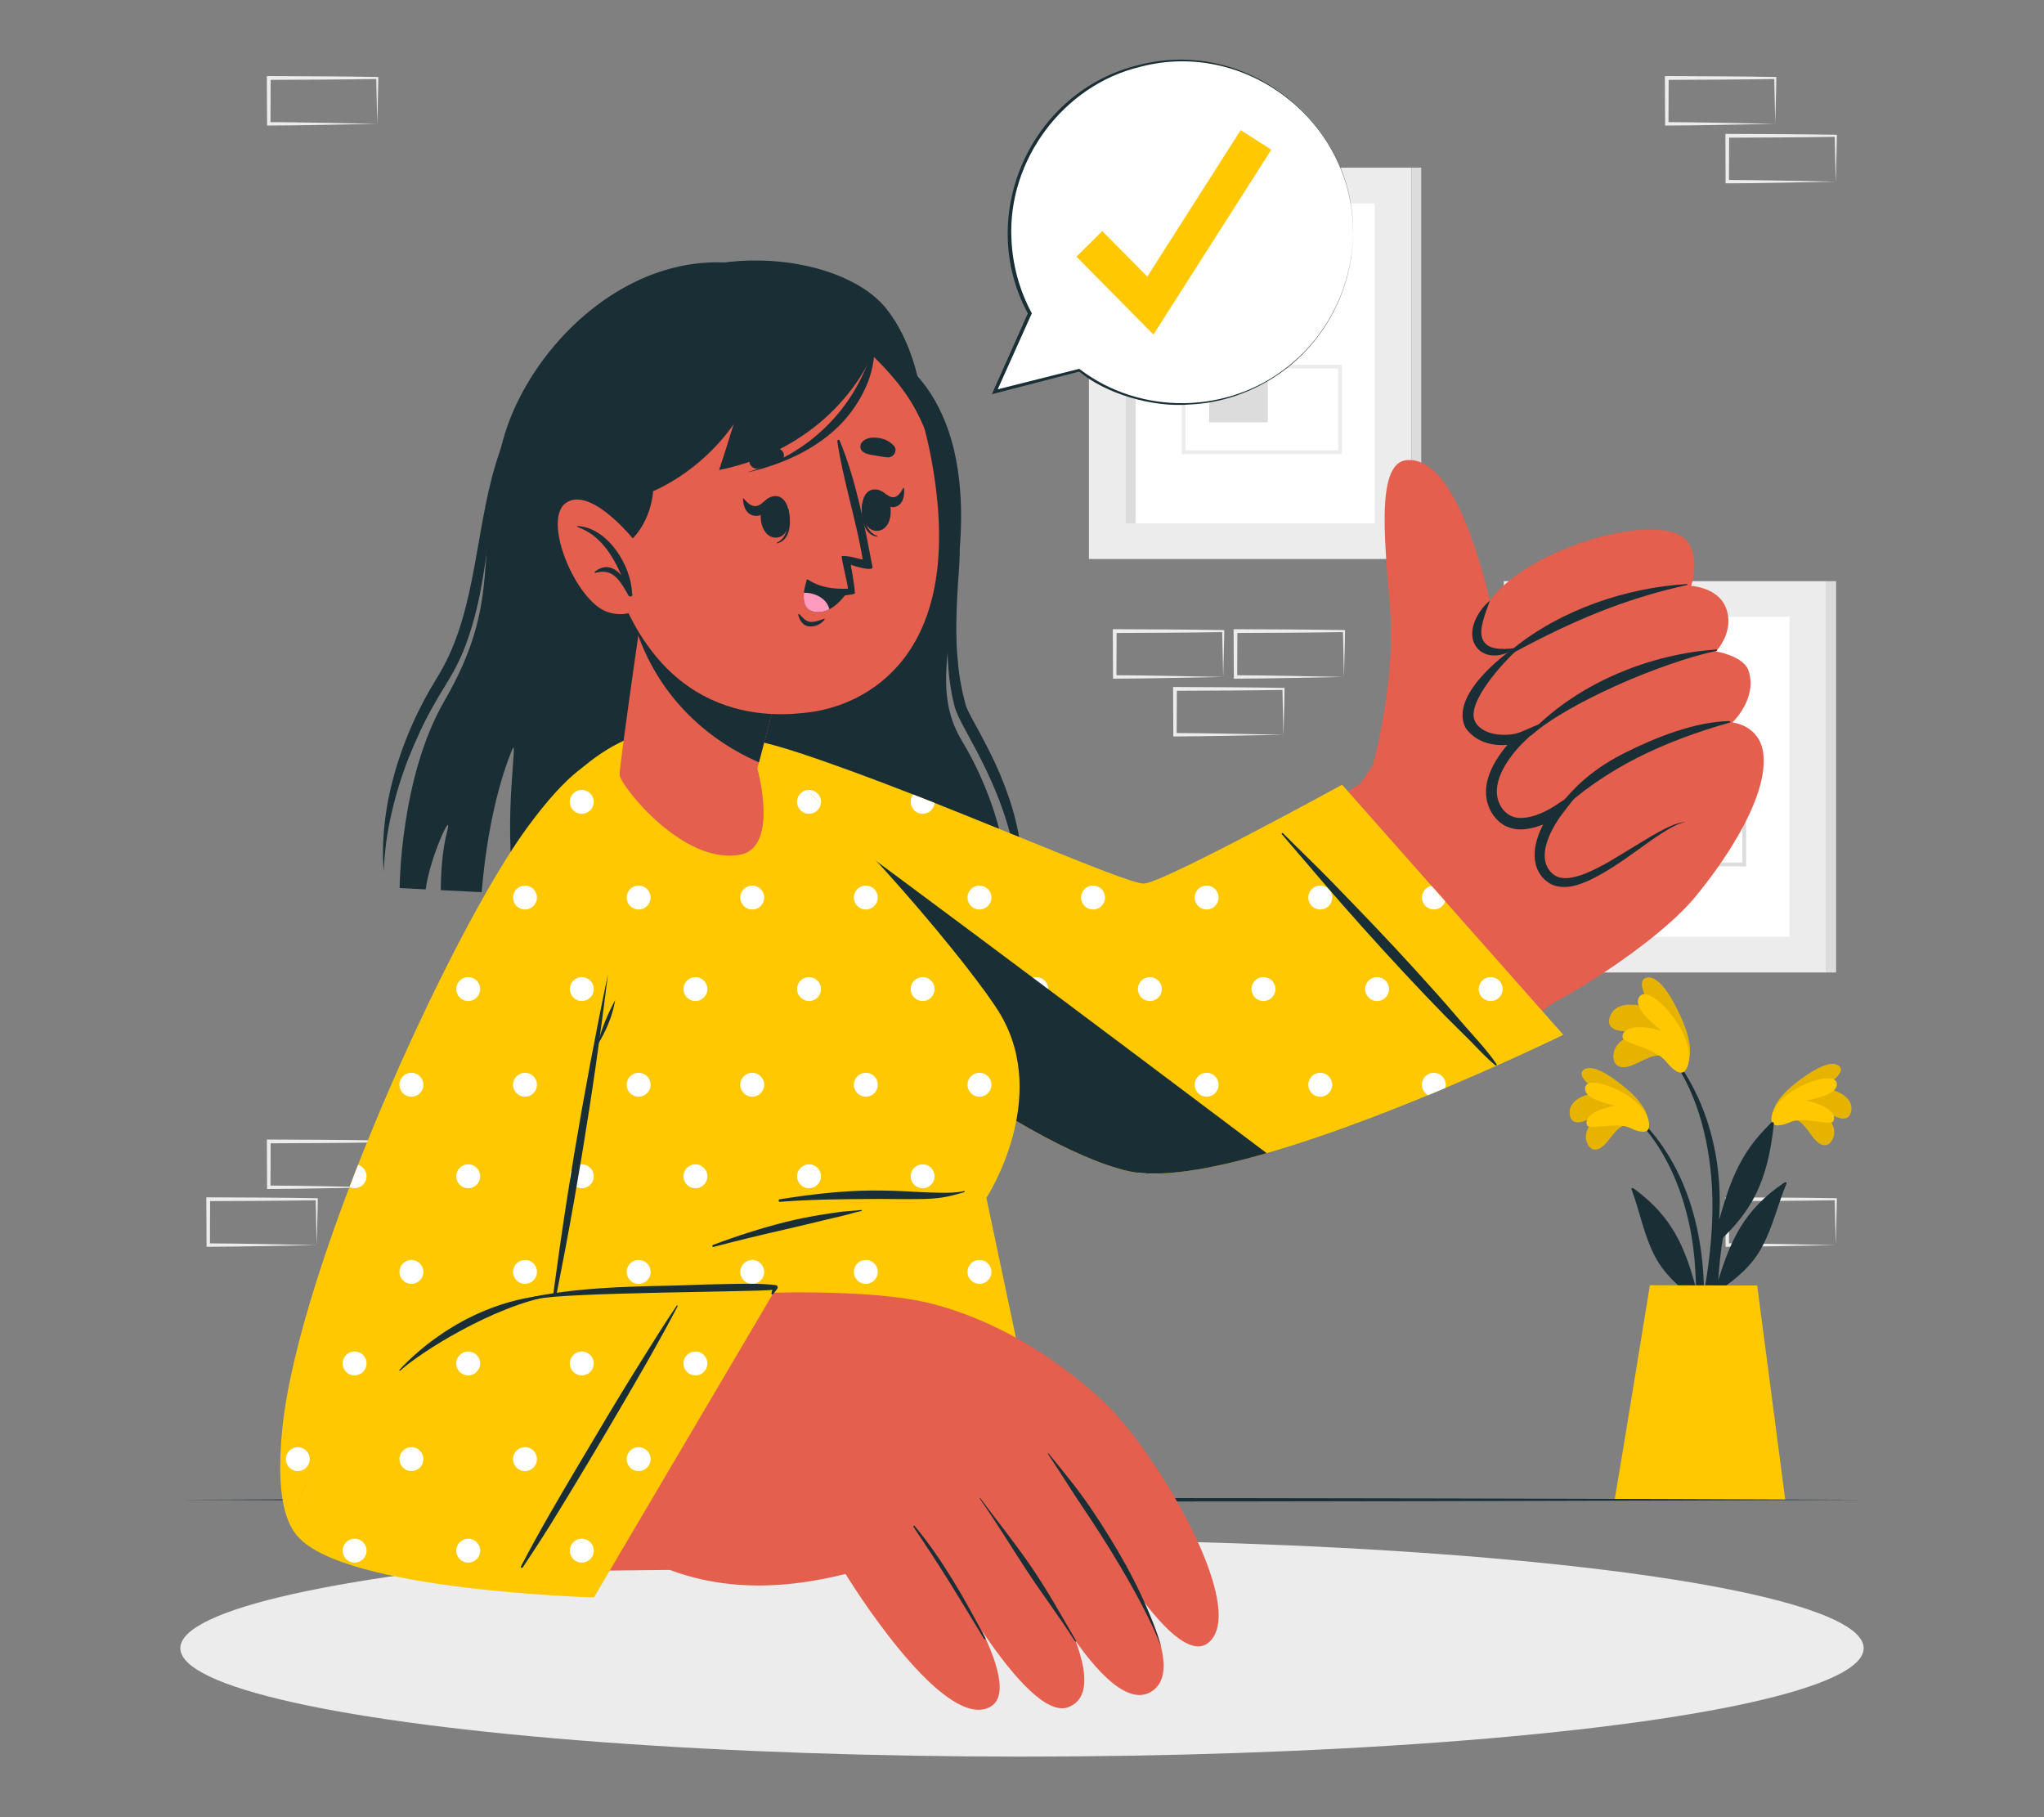 <?xml version="1.0" encoding="UTF-8"?>
<svg id="Layer_2" data-name="Layer 2" xmlns="http://www.w3.org/2000/svg" viewBox="0 0 540 480">
  <rect x="0" y="0" width="540" height="480" fill="#808080" stroke="none"/>
  <defs>
    <style>
      .cls-1 {
        fill: #dcdcdc;
      }

      .cls-1, .cls-2, .cls-3, .cls-4, .cls-5, .cls-6, .cls-7, .cls-8, .cls-9 {
        stroke-width: 0px;
      }

      .cls-2 {
        fill: #ececec;
      }

      .cls-3 {
        fill: #e55f4e;
      }

      .cls-4, .cls-10, .cls-11 {
        fill: none;
      }

      .cls-5 {
        fill: #1a2e35;
      }

      .cls-10 {
        stroke: #dcdcdc;
      }

      .cls-10, .cls-11 {
        stroke-miterlimit: 10;
      }

      .cls-6 {
        fill: #ffc800;
      }

      .cls-7 {
        fill: #fff;
      }

      .cls-8 {
        fill: #ff9bbe;
      }

      .cls-11 {
        stroke: #ececec;
      }

      .cls-9 {
        opacity: .1;
      }
    </style>
  </defs>
  <g id="Layer_2-2" data-name="Layer 2">
    <g>
      <g>
        <g>
          <g>
            <rect class="cls-2" x="287.68" y="44.29" width="85.22" height="103.37"/>
            <rect class="cls-7" x="297.42" y="53.73" width="65.74" height="84.5"/>
            <rect class="cls-1" x="297.42" y="53.73" width="2.57" height="84.5"/>
            <rect class="cls-1" x="372.9" y="44.29" width="2.57" height="103.37"/>
            <rect class="cls-1" x="319.45" y="65.38" width="15.5" height="46.18"/>
            <rect class="cls-11" x="312.69" y="96.82" width="41.33" height="22.63"/>
          </g>
          <g>
            <rect class="cls-2" x="397.29" y="153.51" width="85.22" height="103.37"/>
            <rect class="cls-7" x="407.03" y="162.94" width="65.74" height="84.5"/>
            <rect class="cls-1" x="407.03" y="162.94" width="2.57" height="84.5"/>
            <rect class="cls-1" x="482.51" y="153.51" width="2.57" height="103.37"/>
            <rect class="cls-2" x="433.54" y="184.79" width="13.28" height="33.58"/>
            <rect class="cls-10" x="425.13" y="205.19" width="35.68" height="23.15"/>
          </g>
        </g>
        <g>
          <path class="cls-2" d="M99.66,313.61c-8.32.14-20.45.45-28.66.45,0,0-.44,0-.44,0,0,0,0-.45,0-.45l-.05-12.11s0-.5,0-.5h.5c8.45.04,20.33.07,28.66.23,0,0,.28,0,.28,0v.27c-.02,3.55-.22,8.53-.28,12.11h0ZM99.66,313.61c-.1-3.54-.2-8.63-.27-12.11,0,0,.27.27.27.27-8.29.14-20.25.21-28.66.23,0,0,.5-.5.5-.5,0,0-.05,12.11-.05,12.11l-.45-.45c8.1.02,20.44.29,28.66.45h0Z"/>
          <path class="cls-2" d="M83.67,328.88c-8.32.14-20.45.45-28.66.45,0,0-.44,0-.44,0v-.45s-.06-12.11-.06-12.11v-.5s.5,0,.5,0c8.45.04,20.33.07,28.66.23,0,0,.28,0,.28,0v.27c-.02,3.55-.22,8.53-.28,12.11h0ZM83.67,328.88c-.1-3.54-.2-8.63-.27-12.11,0,0,.27.27.27.27-8.29.14-20.25.21-28.66.23,0,0,.5-.5.5-.5,0,0-.05,12.11-.05,12.11,0,0-.45-.45-.45-.45,8.1.02,20.44.29,28.66.45h0Z"/>
          <path class="cls-2" d="M355.06,178.81c-8.32.14-20.45.45-28.66.45,0,0-.44,0-.44,0v-.45s-.06-12.11-.06-12.11v-.5s.5,0,.5,0c8.45.04,20.33.07,28.66.23,0,0,.28,0,.28,0,0,0,0,.27,0,.27-.02,3.55-.22,8.53-.27,12.11h0ZM355.06,178.81c-.1-3.54-.2-8.63-.27-12.11,0,0,.27.27.27.27-8.29.14-20.25.21-28.66.23,0,0,.5-.5.5-.5,0,0-.05,12.11-.05,12.11,0,0-.45-.45-.45-.45,8.1.02,20.44.29,28.66.45h0Z"/>
          <path class="cls-2" d="M339.07,194.08c-8.32.14-20.45.45-28.66.45,0,0-.44,0-.44,0,0,0,0-.45,0-.45l-.05-12.11v-.5s.5,0,.5,0c8.45.04,20.33.07,28.66.23,0,0,.28,0,.28,0v.27c-.02,3.55-.22,8.53-.28,12.11h0ZM339.07,194.08c-.1-3.54-.2-8.63-.27-12.11,0,0,.27.27.27.27-8.29.14-20.25.21-28.66.23,0,0,.5-.5.5-.5l-.05,12.11-.45-.45c8.1.02,20.44.29,28.66.45h0Z"/>
          <path class="cls-2" d="M323.15,178.81c-8.32.14-20.44.45-28.66.45,0,0-.44,0-.44,0v-.45s-.06-12.11-.06-12.11c0,0,0-.5,0-.5,0,0,.5,0,.5,0,8.45.04,20.33.07,28.66.23,0,0,.28,0,.28,0v.27c-.02,3.55-.22,8.53-.28,12.11h0ZM323.15,178.81c-.1-3.54-.2-8.63-.27-12.11,0,0,.27.27.27.27-8.29.14-20.25.21-28.66.23,0,0,.5-.5.5-.5l-.05,12.11-.45-.45c8.1.02,20.44.29,28.66.45h0Z"/>
          <path class="cls-2" d="M484.98,328.88c-8.32.14-20.45.45-28.66.45,0,0-.44,0-.44,0v-.45s-.06-12.11-.06-12.11v-.5s.5,0,.5,0c8.45.04,20.33.07,28.66.23,0,0,.28,0,.28,0v.27c-.02,3.55-.22,8.53-.28,12.11h0ZM484.98,328.88c-.1-3.54-.2-8.63-.27-12.11,0,0,.27.27.27.27-8.29.14-20.25.21-28.66.23,0,0,.5-.5.5-.5l-.05,12.11-.45-.45c8.1.02,20.44.29,28.66.45h0Z"/>
          <path class="cls-2" d="M469,32.71c-8.32.14-20.44.45-28.66.45,0,0-.44,0-.44,0v-.45s-.06-12.11-.06-12.11v-.5s.5,0,.5,0c8.45.04,20.33.07,28.66.23,0,0,.28,0,.28,0v.27c-.02,3.55-.22,8.53-.28,12.11h0ZM469,32.71c-.1-3.54-.2-8.63-.27-12.11,0,0,.27.27.27.27-8.29.14-20.25.21-28.66.23,0,0,.5-.5.5-.5l-.05,12.11-.45-.45c8.1.02,20.44.29,28.66.45h0Z"/>
          <path class="cls-2" d="M484.98,47.98c-8.32.14-20.45.45-28.66.45,0,0-.44,0-.44,0,0,0,0-.45,0-.45,0,0-.05-12.11-.05-12.11v-.5s.5,0,.5,0c8.45.04,20.33.07,28.66.23,0,0,.28,0,.28,0,0,0,0,.27,0,.27-.02,3.55-.22,8.53-.27,12.11h0ZM484.98,47.98c-.1-3.54-.2-8.63-.27-12.11,0,0,.27.27.27.27-8.29.14-20.25.21-28.66.23,0,0,.5-.5.5-.5l-.05,12.11s-.45-.45-.45-.45c8.1.02,20.44.29,28.66.45h0Z"/>
          <path class="cls-2" d="M99.66,32.71c-8.32.14-20.45.45-28.66.45,0,0-.44,0-.44,0v-.45s-.06-12.11-.06-12.11c0,0,0-.5,0-.5,0,0,.5,0,.5,0,8.45.04,20.33.07,28.66.23,0,0,.28,0,.28,0,0,0,0,.27,0,.27-.02,3.55-.22,8.53-.27,12.11h0ZM99.66,32.71c-.1-3.54-.2-8.63-.27-12.11,0,0,.27.27.27.27-8.29.14-20.25.21-28.66.23,0,0,.5-.5.5-.5,0,0-.05,12.11-.05,12.11,0,0-.45-.45-.45-.45,8.1.02,20.44.29,28.66.45h0Z"/>
        </g>
        <ellipse class="cls-2" cx="270" cy="435.36" rx="222.36" ry="28.64"/>
        <g>
          <g>
            <path class="cls-5" d="M432.91,295.29c16.65,16.3,19.45,41.53,15.94,63.62-.09.5-.87.36-.87-.11,0-5.03.15-10.01.14-14.98-.09-.23-.17-.44-.26-.67-4.35-3.16-8.34-6.73-10.82-11.62-2.78-5.47-3.87-11.64-6-17.35-.2-.55.39-.39.77-.1,10.13,7.47,13.36,15.51,16.27,26.25-.14-5.58-.56-11.15-1.76-16.73-2.19-10.2-6.52-20.3-13.84-27.87-.27-.29.15-.73.44-.44Z"/>
            <g>
              <path class="cls-6" d="M429.78,297.19c-2.86.1-4.66,4.68-6.89,6.01-1.18.71-2.33.67-3.16-.5-2.21-3.09.82-6.9,3.68-9.03-2.04.84-3.73,2.31-5.94,2.73-1.33.24-2.37-.25-2.68-1.6-.97-4.21,4.31-6.08,7.93-6.17-1.76-1.22-6.79-4.54-4.12-6.17,2.71-1.64,8.62,3.11,10.54,4.67,2.83,2.3,6.21,5.73,6.34,9.33.17,4.2-3.5,1.61-5.71.73Z"/>
              <path class="cls-9" d="M429.78,297.19c-2.86.1-4.66,4.68-6.89,6.01-1.18.71-2.33.67-3.16-.5-2.21-3.09.82-6.9,3.68-9.03-2.04.84-3.73,2.31-5.94,2.73-1.33.24-2.37-.25-2.68-1.6-.97-4.21,4.31-6.08,7.93-6.17-1.76-1.22-6.79-4.54-4.12-6.17,2.71-1.64,8.62,3.11,10.54,4.67,2.83,2.3,6.21,5.73,6.34,9.33.17,4.2-3.5,1.61-5.71.73Z"/>
              <path class="cls-6" d="M430.6,297.9c-3.66-1.67-10.7.73-11.3-.65-1.21-2.82,4.41-4.76,7.45-5.13-2.8-.76-8.15-1.96-7.99-4.66.2-3.29,8.22-.46,12.27,2.65,5.11,3.92,5.08,7.7,4.23,8.46-1.16,1.04-4.06-.38-4.66-.66Z"/>
            </g>
          </g>
          <g>
            <path class="cls-5" d="M470.83,293.68c-17.26,15.66-21.01,40.76-18.35,62.97.07.5.85.4.87-.07.19-5.03.23-10.01.43-14.98.1-.22.18-.43.28-.66,4.46-2.99,8.59-6.41,11.25-11.2,2.99-5.36,4.31-11.48,6.66-17.11.22-.54-.37-.4-.76-.13-10.41,7.08-13.94,14.99-17.25,25.62.35-5.57.99-11.12,2.4-16.65,2.57-10.11,7.29-20.04,14.89-27.32.28-.28-.12-.73-.42-.46Z"/>
            <g>
              <path class="cls-6" d="M473.89,295.7c2.86.21,4.48,4.85,6.66,6.27,1.15.76,2.3.76,3.18-.38,2.33-3-.56-6.92-3.33-9.16,2.01.92,3.64,2.45,5.83,2.96,1.32.29,2.38-.16,2.74-1.5,1.13-4.17-4.08-6.24-7.69-6.47,1.8-1.15,6.96-4.28,4.35-6.01-2.65-1.74-8.73,2.78-10.71,4.27-2.92,2.19-6.42,5.49-6.69,9.08-.33,4.19,3.44,1.75,5.67.95Z"/>
              <path class="cls-9" d="M473.89,295.7c2.86.21,4.48,4.85,6.66,6.27,1.15.76,2.3.76,3.18-.38,2.33-3-.56-6.92-3.33-9.16,2.01.92,3.64,2.45,5.83,2.96,1.32.29,2.38-.16,2.74-1.5,1.13-4.17-4.08-6.24-7.69-6.47,1.8-1.15,6.96-4.28,4.35-6.01-2.65-1.74-8.73,2.78-10.71,4.27-2.92,2.19-6.42,5.49-6.69,9.08-.33,4.19,3.44,1.75,5.67.95Z"/>
              <path class="cls-6" d="M473.03,296.37c3.72-1.52,10.66,1.14,11.32-.22,1.32-2.77-4.23-4.92-7.24-5.41,2.82-.65,8.22-1.65,8.16-4.35-.08-3.3-8.19-.77-12.36,2.18-5.26,3.72-5.37,7.5-4.55,8.29,1.12,1.08,4.07-.23,4.69-.48Z"/>
            </g>
          </g>
          <g>
            <path class="cls-5" d="M453.18,335.04c-1.27,8.25-2.85,16.79-5.36,24.76-.24.73-1.32.54-1.21-.24,1.13-7.63,3.2-15.12,4.33-22.75,1.15-7.72,1.77-15.55,1.33-23.36-.73-12.86-4.22-26.53-12.61-36.59-.18-.24.21-.58.4-.35,16.8,19.58,14.12,43.6,14.11,45.75,2.38-8.11,4.83-17.4,13.82-25.66.39-.36.69-.19.63.42-1.61,15.04-5.79,22.89-14.51,30.93-.25,2.38-.55,4.76-.93,7.1Z"/>
            <g>
              <path class="cls-6" d="M439.52,279.11c-3.02-1.34-7.19,2.51-10.18,2.77-1.58.14-2.75-.48-3.03-2.11-.74-4.32,4.33-6.74,8.36-7.52-2.54-.16-5.04.52-7.53-.15-1.51-.42-2.33-1.45-1.97-3.01,1.11-4.86,7.53-4.14,11.34-2.41-1.21-2.15-4.76-8.13-1.16-8.48,3.64-.34,7.38,7.56,8.59,10.15,1.78,3.81,3.56,9.07,1.88,12.87-1.94,4.44-4.44-.09-6.29-2.11Z"/>
              <path class="cls-9" d="M439.52,279.11c-3.02-1.34-7.19,2.51-10.18,2.77-1.58.14-2.75-.48-3.03-2.11-.74-4.32,4.33-6.74,8.36-7.52-2.54-.16-5.04.52-7.53-.15-1.51-.42-2.33-1.45-1.97-3.01,1.11-4.86,7.53-4.14,11.34-2.41-1.21-2.15-4.76-8.13-1.16-8.48,3.64-.34,7.38,7.56,8.59,10.15,1.78,3.81,3.56,9.07,1.88,12.87-1.94,4.44-4.44-.09-6.29-2.11Z"/>
              <path class="cls-6" d="M440.02,280.26c-2.96-3.57-11.47-4.63-11.39-6.37.16-3.54,6.97-2.72,10.31-1.58-2.52-2.19-7.47-6.14-5.94-8.86,1.87-3.31,8.76,3.66,11.4,8.93,3.33,6.64,1.39,10.54.13,10.9-1.73.49-4.02-2.44-4.51-3.03Z"/>
            </g>
          </g>
          <path class="cls-6" d="M464.23,339.56l7.41,56.6h-45.08c.93-5.02,9.32-56.67,9.32-56.67l28.35.07Z"/>
        </g>
        <path class="cls-5" d="M47.56,396.16c142.51-.61,302.37-.62,444.88,0-142.51.62-302.37.61-444.88,0h0Z"/>
        <g>
          <g>
            <path class="cls-7" d="M357.45,61.38c0,25.05-20.32,45.38-45.38,45.38-10.13,0-19.47-3.32-27.03-8.95l-22.23,5.67,9.25-20.7c-3.44-6.38-5.37-13.68-5.37-21.4,0-25.05,20.32-45.38,45.38-45.38s45.38,20.32,45.38,45.38Z"/>
            <path class="cls-5" d="M357.45,61.38c.01,14.79-7.4,28.99-19.56,37.4-6.85,4.75-15.11,7.69-23.46,8.06-10.02.88-22.44-2.93-29.3-8.69,0,0-22.21,5.75-22.21,5.75,0,0-.88.23-.88.23l.37-.83,9.22-20.71.02.42c-14.14-25.9.62-59.05,29.34-65.87,28.32-7.28,56.7,15.06,56.47,44.23h0ZM357.45,61.38c.12-29.1-28.14-51.22-56.34-43.7-20.2,4.86-34.92,24.66-33.9,45.38.26,6.87,2.12,13.67,5.39,19.71,0,0-.1.21-.1.21l-9.29,20.68-.51-.6,22.25-5.59s.17-.04.17-.04c0,0,.14.1.14.1,16.11,12.28,39.27,11.88,55.04-.75,10.71-8.41,17.11-21.78,17.15-35.39h0Z"/>
          </g>
          <polygon class="cls-6" points="304.72 88.37 284.39 67.79 291.22 61.04 303.1 73.06 327.77 34.38 335.87 39.54 304.72 88.37"/>
        </g>
        <g>
          <g>
            <path class="cls-5" d="M266.36,242.66l-12.54-.63c-.52-6.15-1.84-16.19-4.58-21.65,0,0,2.12,13.61.59,21.45l-11.02-.55c-.54-8.57-2.36-24.14-8.54-35.4.26,1.18,4.74,22.34,2.78,35.11l-97.05-4.88c-3.27-20.65,1.18-42.73-.76-37.96-5.17,12.73-7.26,28.42-7.99,37.52l-10.8-.54c.02-3.81.31-10.34,1.65-15.38,1.76-6.72-4.49,6.44-5.64,15.18l-6.88-.35s.09-29.19,11.81-49.41c15.56-26.9,7.78-37.54,15.12-67.49,8.35-34.07,55.74-73.4,98.83-27.63,3.48,3.7,25.67,11.74,22.2,55.17-1.96,24.55-7.28,37.33.54,50.39,9.77,16.26,13.39,33.86,12.27,47.05Z"/>
            <path class="cls-5" d="M101.36,230.25c-.79-10.44,1.02-21.06,4.46-31.02,1.72-4.99,3.84-9.85,6.35-14.5,1.21-2.33,2.67-4.61,3.95-6.82,1.29-2.18,2.42-4.46,3.39-6.81,3.93-9.42,5.52-19.74,7.35-30,.9-5.14,1.87-10.3,3.19-15.39,1.4-5.06,3.04-10.09,5.52-14.71-3.78,9.78-4.95,20.14-6.37,30.45-.66,5.17-1.42,10.36-2.42,15.54-1.06,5.16-2.45,10.31-4.48,15.26-1.05,2.46-2.26,4.86-3.65,7.16-1.36,2.29-2.71,4.41-3.98,6.68-2.59,4.46-4.71,9.17-6.65,13.94-1.88,4.8-3.44,9.74-4.57,14.79-.61,2.52-1.05,5.07-1.42,7.64-.32,2.58-.57,5.17-.67,7.78Z"/>
            <path class="cls-5" d="M253.55,145.22c0,4.19-.51,8.35-.66,12.51-.24,4.15-.32,8.29-.17,12.4.2,4.11.59,8.2,1.46,12.18.18,1,.48,1.98.7,2.97l.18.74.2.62c.17.43.37.87.58,1.31.88,1.79,1.92,3.62,2.92,5.45,1.98,3.69,3.91,7.46,5.55,11.36,1.61,3.91,3.03,7.92,4.02,12.04,1.02,4.11,1.65,8.32,1.89,12.53.14,4.22.02,8.44-.68,12.57.15-8.37-1.11-16.61-3.48-24.48-2.39-7.88-5.93-15.33-9.95-22.59-.98-1.84-1.99-3.66-2.93-5.62-.23-.5-.45-1.01-.66-1.56-.1-.28-.2-.59-.28-.87l-.19-.78c-.23-1.05-.54-2.08-.68-3.14-.75-4.21-1.09-8.47-1.01-12.7.04-4.23.46-8.43,1.05-12.58.65-4.15,1.45-8.24,2.12-12.36Z"/>
          </g>
          <g>
            <g>
              <g>
                <path class="cls-3" d="M182.62,221.88c15.14,15.9,92.92,91.13,126.9,84.11,41.16-8.5,86.4-27.05,105.06-44.85,10.46-9.98-37.42-66.89-47.94-59.11-16.59,12.28-56.53,32.68-63.55,35.5-7.02,2.82-66.51-27.8-101.19-39.79-31.24-10.8-29.94,12.92-19.28,24.12Z"/>
                <g>
                  <path class="cls-3" d="M448.92,235.58c-10.03,13.36-41.24,32.68-50.55,34.44-9.32,1.76-43.91-50.2-40.81-59.42,3.11-9.22,40.36-51.61,56.88-55.85,16.51-4.25,44.87,66.99,34.48,80.84Z"/>
                  <path class="cls-3" d="M362.64,202.27s5.92-20.91,4.68-40.02c-1.04-16.07-4.4-39.81,4.22-40.69,17.7-1.81,26.05,57.4,26.05,57.4,0,0-.51,26.72-17.88,30.06-10.9,2.1-17.07-6.75-17.07-6.75Z"/>
                  <g>
                    <path class="cls-3" d="M390.35,166.38c-.88,8.81,10,4.81,10,4.81,0,0-14.28,9.54-11.68,18.97,2.53,9.09,15.51,3.79,16.45,3.42-.75.51-13.65,9.62-10.06,18.83,3.74,9.57,15.86,2.01,16.64,1.52-.56.71-7.78,10.16-3.46,16.53,7.43,10.96,26.55-12.7,37.24-13.38,0,0,3.22,17.99,3.43,18.5,0,0,18.65-22.13,16.93-36.51-.91-7.58-8.15-8.23-8.15-8.23,0,0,6.8-6.47,4.21-13.81-1.34-3.76-8.56-4.97-8.56-4.97,0,0,5.23-5.41,2.51-11.8-2.15-5.1-9.06-5.51-9.06-5.51,0,0,2.61-7.52-1.28-12.02-7.83-9.09-53.25,4.78-55.16,23.64Z"/>
                    <g>
                      <path class="cls-5" d="M445.71,154.53c.15-.03.14-.26-.03-.25-16.05.92-33.41,6.84-45.94,17.06-.41.34-.05,1.15.48.87,14.94-8.06,28.83-14.03,45.49-17.68Z"/>
                      <path class="cls-5" d="M453.54,171.91c.18-.04.12-.34-.08-.33-16.53,1.03-35.9,8.25-48.96,21.73-.45.46-.39,1.33.17.83,9.37-8.31,33.86-19.02,48.87-22.24Z"/>
                      <path class="cls-5" d="M411.12,215.19c13.03-12.44,28.73-19.46,45.89-24.34.22-.06.11-.37-.09-.37-9.05.1-19.66,4.36-27.65,8.37-7.64,3.84-13.77,8.84-18.59,15.89-.19.27.16.72.43.46Z"/>
                    </g>
                    <path class="cls-5" d="M400.07,171.11c-.49.4.64.68.16,1.1-2.02,1.76-13.27,13.39-10.5,18.46,2.23,4.05,9.23,3.86,11.88,2.74l6.68-2.83-5.29,4.99c-2.31,2.17-4.44,4.8-5.91,7.59-1.47,2.78-2.2,5.95-1.16,8.61,1.03,2.8,3.41,4.53,6.34,4.27,2.9-.15,6.03-1.57,8.6-3.25l7.19-4.72-5.23,6.78c-1.42,1.84-2.7,3.98-3.6,6.15-.89,2.17-1.43,4.51-.98,6.56.43,2.02,1.97,3.83,3.9,4.24,2.02.47,4.45-.2,6.68-1.07,4.54-1.82,8.74-4.63,13.05-7.22,2.15-1.31,4.31-2.63,6.53-3.85,2.22-1.16,4.55-2.42,7.1-2.56-2.5.41-4.62,1.87-6.74,3.16-2.1,1.37-4.13,2.84-6.18,4.31-4.09,2.94-8.23,5.86-12.95,8.07-2.37,1.01-4.98,2.02-7.97,1.53-3.09-.53-5.36-3.18-5.99-6.04-.65-2.91.05-5.71,1-8.17,1.01-2.49,2.29-4.73,3.91-6.9l1.96,2.06c-3.02,2.02-6.24,3.63-10.13,3.95-1.91.15-4.06-.32-5.75-1.55-1.7-1.22-2.8-2.91-3.47-4.74-1.38-3.81-.23-7.82,1.46-10.9,1.75-3.17,3.99-5.83,6.63-8.25l1.39,2.15c-3.43,1.32-11.22,2.38-15.47-3.47-4.4-8.45,10.07-19.37,12.86-21.18Z"/>
                    <path class="cls-5" d="M400.36,171.19c-1.91.26-3.8.33-5.43.03-1.64-.29-2.84-1.24-3.31-2.53-.5-1.29-.23-3.04.2-4.75.49-1.71,1.1-3.49,1.8-5.3-1.49,1.26-2.73,2.81-3.61,4.61-.85,1.78-1.49,3.96-.72,6.3.47,1.13,1.22,2.08,2.23,2.73,1.02.61,2.16.88,3.23.86,2.14,0,4.04-.81,5.61-1.95Z"/>
                  </g>
                </g>
              </g>
              <g>
                <path class="cls-6" d="M354.57,207.29l58.44,66.05s-86.76,42.47-115.01,35.99c-28.26-6.48-86.62-50.52-112.16-81.99-25.54-31.46-10.1-40.17,25.49-28.41,35.59,11.77,85.82,34.71,90.93,34.46,5.11-.25,52.31-26.11,52.31-26.11Z"/>
                <path class="cls-7" d="M186.88,211.81c0,1.74-1.41,3.16-3.16,3.16s-3.16-1.41-3.16-3.16,1.41-3.16,3.16-3.16,3.16,1.41,3.16,3.16ZM213.74,208.65c-1.74,0-3.16,1.41-3.16,3.16s1.41,3.16,3.16,3.16,3.16-1.41,3.16-3.16-1.41-3.16-3.16-3.16ZM241.26,209.87c-.41.53-.66,1.2-.66,1.94,0,1.74,1.41,3.15,3.15,3.15s3.01-1.27,3.14-2.88c-1.87-.74-3.74-1.47-5.63-2.21ZM243.75,258.1c-1.74,0-3.16,1.41-3.16,3.16s1.41,3.16,3.16,3.16,3.16-1.41,3.16-3.16-1.41-3.16-3.16-3.16ZM273.76,258.1c-1.74,0-3.16,1.41-3.16,3.16s1.41,3.16,3.16,3.16,3.16-1.41,3.16-3.16-1.41-3.16-3.16-3.16ZM303.78,258.1c-1.74,0-3.16,1.41-3.16,3.16s1.41,3.16,3.16,3.16,3.16-1.41,3.16-3.16-1.41-3.16-3.16-3.16ZM333.79,258.1c-1.74,0-3.16,1.41-3.16,3.16s1.41,3.16,3.16,3.16,3.16-1.41,3.16-3.16-1.41-3.16-3.16-3.16ZM363.8,258.1c-1.74,0-3.16,1.41-3.16,3.16s1.41,3.16,3.16,3.16,3.16-1.41,3.16-3.16-1.41-3.16-3.16-3.16ZM393.82,258.1c-1.74,0-3.16,1.41-3.16,3.16s1.41,3.16,3.16,3.16,3.16-1.41,3.16-3.16-1.41-3.16-3.16-3.16ZM198.73,233.92c-1.74,0-3.16,1.41-3.16,3.16s1.41,3.16,3.16,3.16,3.16-1.41,3.16-3.16-1.41-3.16-3.16-3.16ZM228.74,233.92c-1.74,0-3.16,1.41-3.16,3.16s1.41,3.16,3.16,3.16,3.16-1.41,3.16-3.16-1.41-3.16-3.16-3.16ZM258.76,233.92c-1.74,0-3.16,1.41-3.16,3.16s1.41,3.16,3.16,3.16,3.16-1.41,3.16-3.16-1.41-3.16-3.16-3.16ZM288.77,233.92c-1.74,0-3.16,1.41-3.16,3.16s1.41,3.16,3.16,3.16,3.16-1.41,3.16-3.16-1.41-3.16-3.16-3.16ZM318.78,233.92c-1.74,0-3.16,1.41-3.16,3.16s1.41,3.16,3.16,3.16,3.16-1.41,3.16-3.16-1.41-3.16-3.16-3.16ZM348.8,233.92c-1.74,0-3.16,1.41-3.16,3.16s1.41,3.16,3.16,3.16,3.16-1.41,3.16-3.16-1.41-3.16-3.16-3.16ZM378.19,233.99c-1.44.28-2.53,1.56-2.53,3.08,0,1.75,1.42,3.16,3.16,3.16,1.4,0,2.58-.9,2.99-2.16l-3.61-4.08ZM303.77,307.55c-1.43,0-2.64.94-3.03,2.24,1.86.22,3.91.26,6.1.17-.34-1.39-1.58-2.41-3.07-2.41ZM258.76,283.37c-1.74,0-3.16,1.42-3.16,3.16,0,.74.25,1.41.67,1.94h.01c.56.37,1.11.75,1.68,1.1t.02.01c.25.06.51.1.78.1,1.74,0,3.16-1.41,3.16-3.15s-1.42-3.16-3.16-3.16ZM288.77,283.37c-1.74,0-3.16,1.41-3.16,3.16s1.41,3.16,3.16,3.16,3.16-1.41,3.16-3.16-1.41-3.16-3.16-3.16ZM318.78,283.37c-1.74,0-3.16,1.41-3.16,3.16s1.41,3.16,3.16,3.16,3.16-1.41,3.16-3.16-1.41-3.16-3.16-3.16ZM348.8,283.37c-1.74,0-3.16,1.41-3.16,3.16s1.41,3.16,3.16,3.16,3.16-1.41,3.16-3.16-1.41-3.16-3.16-3.16ZM378.81,283.37c-1.74,0-3.16,1.42-3.16,3.16,0,1.19.66,2.22,1.63,2.76,1.55-.64,3.06-1.28,4.56-1.9.08-.27.12-.56.12-.85,0-1.74-1.41-3.16-3.15-3.16Z"/>
                <path class="cls-5" d="M395.38,281.1c-3-4.38-6.91-8.29-10.33-12.34-3.54-4.19-7.23-8.25-10.91-12.31-7.16-7.91-14.59-15.58-22.01-23.24-4.32-4.46-8.82-8.73-13.2-13.13-.16-.16-.44.1-.29.27,7.08,8.23,14.06,16.52,21.32,24.6,7.13,7.94,14.38,15.78,21.84,23.41,2.13,2.18,4.34,4.28,6.49,6.45,2.2,2.22,4.35,4.62,6.78,6.59.19.15.44-.09.3-.28Z"/>
                <path class="cls-5" d="M334.64,304.6c-14.82,4.29-28.28,6.64-36.63,4.73-28.25-6.49-86.63-50.53-112.15-81.98-18.06-22.28-15.63-33.13-.05-33.44,35.56,25.62,107.06,79.24,148.83,110.69Z"/>
              </g>
            </g>
            <g>
              <path class="cls-6" d="M277.46,396.28l-16.87-79.87s16.98-25.95,3.71-48.46c-6.7-11.4-41.41-53.14-61.78-68.17-23.96-17.69-46.96-1.41-55.9,10.72-17.91,24.28-35.69,81.38-41.87,185.81l172.71-.03Z"/>
              <path class="cls-7" d="M156.86,211.81c0,1.74-1.41,3.16-3.16,3.16s-3.16-1.41-3.16-3.16,1.41-3.16,3.16-3.16,3.16,1.41,3.16,3.16ZM183.72,208.65c-1.74,0-3.16,1.41-3.16,3.16s1.41,3.16,3.16,3.16,3.16-1.41,3.16-3.16-1.41-3.16-3.16-3.16ZM216.85,212.27c-.22,1.53-1.53,2.69-3.12,2.69-1.74,0-3.16-1.41-3.16-3.15,0-1.53,1.08-2.8,2.52-3.1l3.76,3.55ZM125.27,258.52c-.56,1.9-1.11,3.86-1.67,5.88.03.01.06.01.1.01,1.74,0,3.15-1.41,3.15-3.15,0-1.17-.64-2.2-1.58-2.74ZM153.71,258.1c-1.74,0-3.16,1.41-3.16,3.16s1.41,3.16,3.16,3.16,3.16-1.41,3.16-3.16-1.41-3.16-3.16-3.16ZM183.72,258.1c-1.74,0-3.16,1.41-3.16,3.16s1.41,3.16,3.16,3.16,3.16-1.41,3.16-3.16-1.41-3.16-3.16-3.16ZM213.74,258.1c-1.74,0-3.16,1.41-3.16,3.16s1.41,3.16,3.16,3.16,3.16-1.41,3.16-3.16-1.41-3.16-3.16-3.16ZM243.75,258.1c-1.74,0-3.16,1.41-3.16,3.16s1.41,3.16,3.16,3.16,3.16-1.41,3.16-3.16-1.41-3.16-3.16-3.16ZM138.7,233.92c-1.74,0-3.16,1.41-3.16,3.16s1.41,3.16,3.16,3.16,3.16-1.41,3.16-3.16-1.41-3.16-3.16-3.16ZM168.72,233.92c-1.74,0-3.16,1.41-3.16,3.16s1.41,3.16,3.16,3.16,3.16-1.41,3.16-3.16-1.41-3.16-3.16-3.16ZM198.73,233.92c-1.74,0-3.16,1.41-3.16,3.16s1.41,3.16,3.16,3.16,3.16-1.41,3.16-3.16-1.41-3.16-3.16-3.16ZM228.74,233.92c-1.74,0-3.16,1.41-3.16,3.16s1.41,3.16,3.16,3.16,3.16-1.41,3.16-3.16-1.41-3.16-3.16-3.16ZM123.7,307.55c-1.74,0-3.16,1.41-3.16,3.16s1.41,3.16,3.16,3.16,3.16-1.41,3.16-3.16-1.41-3.16-3.16-3.16ZM153.71,307.55c-1.74,0-3.16,1.41-3.16,3.16s1.41,3.16,3.16,3.16,3.16-1.41,3.16-3.16-1.41-3.16-3.16-3.16ZM183.72,307.55c-1.74,0-3.16,1.41-3.16,3.16s1.41,3.16,3.16,3.16,3.16-1.41,3.16-3.16-1.41-3.16-3.16-3.16ZM213.74,307.55c-1.74,0-3.16,1.41-3.16,3.16s1.41,3.16,3.16,3.16,3.16-1.41,3.16-3.16-1.41-3.16-3.16-3.16ZM243.75,307.55c-1.74,0-3.16,1.41-3.16,3.16s1.41,3.16,3.16,3.16,3.16-1.41,3.16-3.16-1.41-3.16-3.16-3.16ZM138.7,283.37c-1.74,0-3.16,1.41-3.16,3.16s1.41,3.16,3.16,3.16,3.16-1.41,3.16-3.16-1.41-3.16-3.16-3.16ZM168.72,283.37c-1.74,0-3.16,1.41-3.16,3.16s1.41,3.16,3.16,3.16,3.16-1.41,3.16-3.16-1.41-3.16-3.16-3.16ZM198.73,283.37c-1.74,0-3.16,1.41-3.16,3.16s1.41,3.16,3.16,3.16,3.16-1.41,3.16-3.16-1.41-3.16-3.16-3.16ZM228.74,283.37c-1.74,0-3.16,1.41-3.16,3.16s1.41,3.16,3.16,3.16,3.16-1.41,3.16-3.16-1.41-3.16-3.16-3.16ZM258.76,283.37c-1.74,0-3.16,1.41-3.16,3.16s1.41,3.16,3.16,3.16,3.16-1.41,3.16-3.16-1.41-3.16-3.16-3.16ZM123.7,356.99c-1.74,0-3.16,1.41-3.16,3.16s1.41,3.16,3.16,3.16,3.16-1.41,3.16-3.16-1.41-3.16-3.16-3.16ZM153.71,356.99c-1.74,0-3.16,1.41-3.16,3.16s1.41,3.16,3.16,3.16,3.16-1.41,3.16-3.16-1.41-3.16-3.16-3.16ZM183.72,356.99c-1.74,0-3.16,1.41-3.16,3.16s1.41,3.16,3.16,3.16,3.16-1.41,3.16-3.16-1.41-3.16-3.16-3.16ZM213.74,356.99c-1.74,0-3.16,1.41-3.16,3.16s1.41,3.16,3.16,3.16,3.16-1.41,3.16-3.16-1.41-3.16-3.16-3.16ZM243.75,356.99c-1.74,0-3.16,1.41-3.16,3.16s1.41,3.16,3.16,3.16,3.16-1.41,3.16-3.16-1.41-3.16-3.16-3.16ZM110.5,333.38c-.25,1.83-.48,3.67-.7,5.54,1.2-.44,2.05-1.6,2.05-2.95,0-1.07-.53-2.01-1.34-2.59ZM138.7,332.81c-1.74,0-3.16,1.41-3.16,3.16s1.41,3.16,3.16,3.16,3.16-1.41,3.16-3.16-1.41-3.16-3.16-3.16ZM168.72,332.81c-1.74,0-3.16,1.41-3.16,3.16s1.41,3.16,3.16,3.16,3.16-1.41,3.16-3.16-1.41-3.16-3.16-3.16ZM198.73,332.81c-1.74,0-3.16,1.41-3.16,3.16s1.41,3.16,3.16,3.16,3.16-1.41,3.16-3.16-1.41-3.16-3.16-3.16ZM228.74,332.81c-1.74,0-3.16,1.41-3.16,3.16s1.41,3.16,3.16,3.16,3.16-1.41,3.16-3.16-1.41-3.16-3.16-3.16ZM258.76,332.81c-1.74,0-3.16,1.41-3.16,3.16s1.41,3.16,3.16,3.16,3.16-1.41,3.16-3.16-1.41-3.16-3.16-3.16ZM108.69,382.26c-1.74,0-3.16,1.41-3.16,3.16s1.41,3.16,3.16,3.16,3.16-1.41,3.16-3.16-1.41-3.16-3.16-3.16ZM138.7,382.26c-1.74,0-3.16,1.41-3.16,3.16s1.41,3.16,3.16,3.16,3.16-1.41,3.16-3.16-1.41-3.16-3.16-3.16ZM168.72,382.26c-1.74,0-3.16,1.41-3.16,3.16s1.41,3.16,3.16,3.16,3.16-1.41,3.16-3.16-1.41-3.16-3.16-3.16ZM198.73,382.26c-1.74,0-3.16,1.41-3.16,3.16s1.41,3.16,3.16,3.16,3.16-1.41,3.16-3.16-1.41-3.16-3.16-3.16ZM228.74,382.26c-1.74,0-3.16,1.41-3.16,3.16s1.41,3.16,3.16,3.16,3.16-1.41,3.16-3.16-1.41-3.16-3.16-3.16ZM258.76,382.26c-1.74,0-3.16,1.41-3.16,3.16s1.41,3.16,3.16,3.16,3.16-1.41,3.16-3.16-1.41-3.16-3.16-3.16Z"/>
            </g>
            <g>
              <path class="cls-5" d="M205.94,316.79c8.03-1.26,16.16-2.26,24.3-2.32,4.05-.03,8.07.13,12.11.37,2.01.12,4.02.18,6.04.22,2.07.04,4.27.01,6.3-.45.18-.04.25.23.07.28-1.94.57-3.8,1.11-5.81,1.42-1.91.29-3.85.38-5.78.41-4.11.07-8.21-.05-12.32-.02-8.29.05-16.57.11-24.83.76-.38.03-.45-.61-.07-.67Z"/>
              <path class="cls-5" d="M188.39,328.83c6.26-2.35,12.72-4.43,19.2-6.06,3.26-.82,6.55-1.44,9.87-1.98,1.58-.26,3.17-.49,4.76-.7,1.75-.23,3.54-.23,5.28-.48.18-.03.26.25.07.28-1.64.29-3.24.86-4.86,1.24-1.63.39-3.26.76-4.89,1.15-3.26.78-6.51,1.59-9.78,2.33-6.54,1.49-13.04,3.04-19.53,4.76-.35.09-.46-.41-.13-.53Z"/>
            </g>
            <g>
              <path class="cls-3" d="M139.66,220.36c-36.86,56.29-75.22,166.81-60.32,184.64,16.6,19.86,67.83-58.96,66.81-62.75-.77-2.87,9.83-67.44,18.24-114.54,8.41-47.06-15.61-21.26-24.73-7.34Z"/>
              <g>
                <g>
                  <path class="cls-6" d="M146.59,342.23c.68-6.81,15.61-92.15,19.39-118.95,3.79-26.8-5.96-32.89-26.55-4.89-20.59,28-60.41,115.68-64.83,158.85-4.26,41.59,15.89,37.52,38.84,14.12,18.79-19.16,33.15-49.13,33.15-49.13Z"/>
                  <path class="cls-7" d="M156.86,211.81c0,1.74-1.41,3.16-3.16,3.16s-3.16-1.41-3.16-3.16,1.41-3.16,3.16-3.16,3.16,1.41,3.16,3.16ZM123.7,258.1c-1.74,0-3.16,1.41-3.16,3.16s1.41,3.16,3.16,3.16,3.16-1.41,3.16-3.16-1.41-3.16-3.16-3.16ZM153.71,258.1c-1.74,0-3.16,1.41-3.16,3.16s1.41,3.16,3.16,3.16,3.16-1.41,3.16-3.16-1.41-3.16-3.16-3.16ZM138.7,233.92c-1.74,0-3.16,1.41-3.16,3.16s1.41,3.16,3.16,3.16,3.16-1.41,3.16-3.16-1.41-3.16-3.16-3.16ZM94.6,307.68c-.77,1.96-1.53,3.92-2.26,5.88.4.19.85.3,1.34.3,1.74,0,3.16-1.42,3.16-3.16,0-1.43-.94-2.62-2.24-3.02ZM123.7,307.55c-1.74,0-3.16,1.41-3.16,3.16s1.41,3.16,3.16,3.16,3.16-1.41,3.16-3.16-1.41-3.16-3.16-3.16ZM150.55,310.7c0,.8.3,1.53.79,2.08.26-1.57.53-3.17.81-4.82-.95.54-1.6,1.56-1.6,2.74ZM108.69,283.37c-1.74,0-3.16,1.41-3.16,3.16s1.41,3.16,3.16,3.16,3.16-1.41,3.16-3.16-1.41-3.16-3.16-3.16ZM138.7,283.37c-1.74,0-3.16,1.41-3.16,3.16s1.41,3.16,3.16,3.16,3.16-1.41,3.16-3.16-1.41-3.16-3.16-3.16ZM93.68,356.99c-1.74,0-3.16,1.41-3.16,3.16s1.41,3.16,3.16,3.16,3.16-1.41,3.16-3.16-1.41-3.16-3.16-3.16ZM123.7,356.99c-1.74,0-3.16,1.41-3.16,3.16s1.41,3.16,3.16,3.16,3.16-1.41,3.16-3.16-1.41-3.16-3.16-3.16ZM108.69,332.81c-1.74,0-3.16,1.41-3.16,3.16s1.41,3.16,3.16,3.16,3.16-1.41,3.16-3.16-1.41-3.16-3.16-3.16ZM138.7,332.81c-1.74,0-3.16,1.41-3.16,3.16s1.41,3.16,3.16,3.16,3.16-1.41,3.16-3.16-1.41-3.16-3.16-3.16ZM93.68,406.44c-1.06,0-2,.53-2.56,1.33.98-.35,1.99-.78,3.04-1.29-.15-.03-.31-.04-.48-.04ZM78.68,382.26c-1.74,0-3.16,1.41-3.16,3.16s1.41,3.16,3.16,3.16,3.16-1.41,3.16-3.16-1.41-3.16-3.16-3.16ZM108.69,382.26c-1.74,0-3.16,1.41-3.16,3.16s1.41,3.16,3.16,3.16,3.16-1.41,3.16-3.16-1.41-3.16-3.16-3.16Z"/>
                </g>
                <g>
                  <path class="cls-5" d="M144.71,353.26c3.94-32.16,9.24-64.14,15.89-95.85-3.93,32.16-9.25,64.14-15.89,95.85h0Z"/>
                  <path class="cls-5" d="M157.86,276.01c.98-4.2,2.66-8.08,4.67-11.88-.69,4.24-2.43,8.23-4.67,11.88h0Z"/>
                </g>
              </g>
            </g>
            <g>
              <g>
                <path class="cls-3" d="M79.34,405c13.43,12.81,42.39,9.93,115.98,9.53,10.18-.06,29.12-72.02,18.25-72.52-13.7-.63-67-.1-70.9.43-32.84,4.48-72.43,53.87-63.32,62.56Z"/>
                <g>
                  <path class="cls-3" d="M198.75,341.64s30.9-1.51,47.39,2.72c22.07,5.67,38.79,19.64,45.45,25.93,13.89,13.11,38.41,54.42,27.75,63.55-9.65,8.27-32.58-35.21-32.58-35.21,0,0,30.7,40.48,17.24,48.3-13.45,7.82-37.2-44.17-37.2-44.17,0,0,30.61,42.3,15.46,48.17-11.45,4.44-35.61-41.44-35.61-41.44,0,0,26.06,36.54,14.48,41.61-12.79,5.6-37.75-35.35-37.75-35.35-31.6,7.94-49.89-1.21-62.13-9.27-2.96-1.95,37.53-64.83,37.53-64.83Z"/>
                  <g>
                    <path class="cls-5" d="M277.03,383.94c3.78,4.62,7.63,9.28,10.99,14.22,3.35,4.94,6.54,10.01,9.42,15.24,7.06,12.84,9.47,21.98,9.26,21.43-4.98-12.97-16.71-30.86-20.07-35.81-3.35-4.93-6.45-10.04-9.79-14.98-.08-.12.1-.23.19-.12Z"/>
                    <path class="cls-5" d="M258.95,395.73c4.57,6.11,9.33,12.02,13.63,18.33,4.28,6.29,7.79,12.63,11.62,19.19.3.51-.07.5-.39,0-4.09-6.41-8.37-12.01-12.54-18.37-4.15-6.33-8.09-12.88-12.47-19.06-.07-.1.08-.19.15-.1Z"/>
                    <path class="cls-5" d="M241.62,403.05c7.46,8.99,13.25,19.34,18.69,29.63.27.51-.2.45-.51-.06-6.03-9.97-10.69-17.83-18.49-29.31-.12-.18.16-.45.31-.26Z"/>
                  </g>
                </g>
              </g>
              <g>
                <path class="cls-6" d="M205.01,340.38l-48.1,81.57s-65.62-1.76-78.1-15.98c-8.22-9.36,30.35-61.77,67.01-63.95l59.19-1.64Z"/>
                <path class="cls-7" d="M126.85,360.15c0,1.74-1.41,3.16-3.16,3.16s-3.16-1.41-3.16-3.16,1.41-3.16,3.16-3.16,3.16,1.41,3.16,3.16ZM153.71,356.99c-1.74,0-3.16,1.41-3.16,3.16s1.41,3.16,3.16,3.16,3.16-1.41,3.16-3.16-1.41-3.16-3.16-3.16ZM183.72,356.99c-1.74,0-3.16,1.41-3.16,3.16s1.41,3.16,3.16,3.16,3.16-1.41,3.16-3.16-1.41-3.16-3.16-3.16ZM93.68,406.44c-1.74,0-3.16,1.41-3.16,3.16s1.41,3.16,3.16,3.16,3.16-1.41,3.16-3.16-1.41-3.16-3.16-3.16ZM123.7,406.44c-1.74,0-3.16,1.41-3.16,3.16s1.41,3.16,3.16,3.16,3.16-1.41,3.16-3.16-1.41-3.16-3.16-3.16ZM153.71,406.44c-1.74,0-3.16,1.41-3.16,3.16s1.41,3.16,3.16,3.16,3.16-1.41,3.16-3.16-1.41-3.16-3.16-3.16ZM108.69,382.26c-1.74,0-3.16,1.41-3.16,3.16s1.41,3.16,3.16,3.16,3.16-1.41,3.16-3.16-1.41-3.16-3.16-3.16ZM138.7,382.26c-1.74,0-3.16,1.41-3.16,3.16s1.41,3.16,3.16,3.16,3.16-1.41,3.16-3.16-1.41-3.16-3.16-3.16ZM168.72,382.26c-1.74,0-3.16,1.41-3.16,3.16s1.41,3.16,3.16,3.16,3.16-1.41,3.16-3.16-1.41-3.16-3.16-3.16Z"/>
                <g>
                  <path class="cls-5" d="M105.55,361.82c4.91-5.33,19.14-18.3,40.3-19.87.19-.01.25.28.06.31-15.65,2.7-35.01,15.07-40.18,19.79-.14.12-.31-.1-.19-.23Z"/>
                  <path class="cls-5" d="M137.61,413.8c4.81-9.25,10.11-18.24,15.43-27.21,5.33-8.98,10.64-17.97,16.19-26.81,3.14-5,6.24-10.02,9.55-14.9.09-.13.32-.02.25.13-4.8,9.24-10.06,18.26-15.32,27.25-5.27,9.01-10.63,17.98-16.08,26.89-3.08,5.03-6.25,10.01-9.55,14.9-.16.24-.61.03-.47-.24Z"/>
                  <path class="cls-5" d="M204.94,339.46c-4.04-.49-8.09-.36-12.16-.3-4.06.05-8.12.18-12.18.34-8.07.32-25.22.08-39.65,3.03-.16.03.81.64.97.6,6.8-1.76,58.04-1.89,62.15-2.41-.11.3-.21.59-.27.91-.04.22.21.43.39.25.44-.44.71-.94,1.11-1.41.33-.39.15-.94-.37-1.01Z"/>
                </g>
              </g>
            </g>
          </g>
          <g>
            <g>
              <path class="cls-3" d="M163.69,204.75c.65,3.31,16.9,23.74,31.8,21.03,10.48-1.9,4.59-22.8,4.59-22.8l7.7-29.38-36.39-24.94s-7.96,54.68-7.7,56.09Z"/>
              <path class="cls-5" d="M168.62,167.88c7.57,20.84,23.96,30.11,31.89,33.48l7.28-27.74-36.39-24.95s-1.26,8.68-2.78,19.21Z"/>
            </g>
            <g>
              <path class="cls-3" d="M247.1,127.8c6.68,49.31-22.15,58.85-32.8,60.28-9.67,1.29-42.76,4.46-54.51-43.9-11.75-48.36,9.1-67.03,31.06-71.15,21.96-4.12,49.57,5.47,56.25,54.77Z"/>
              <g>
                <path class="cls-5" d="M234.55,120.81c-1.18-.07-2.26-.33-3.42-.51-1.31-.21-2.37-.25-3.39-1.19-.54-.51-.57-1.59-.12-2.17,1.03-1.33,2.7-1.47,4.29-1.28,1.72.21,3,.81,4.2,2.05,1.17,1.21,0,3.19-1.55,3.1Z"/>
                <path class="cls-5" d="M200.24,123.78c1.16-.2,2.2-.59,3.34-.91,1.28-.36,2.33-.52,3.22-1.57.48-.56.38-1.65-.13-2.17-1.18-1.21-2.85-1.15-4.41-.78-1.69.4-2.88,1.15-3.93,2.52-1.02,1.33.37,3.17,1.91,2.9Z"/>
                <g>
                  <g>
                    <path class="cls-5" d="M208.22,134.33c-.04-.13-.25.18-.24.32.39,3.38.26,7.32-2.72,8.7-.09.04-.07.21.04.19,3.71-.83,3.82-6.06,2.91-9.2Z"/>
                    <path class="cls-5" d="M204.9,131.04c-5.5.03-5.03,11,.07,10.98,5.01-.03,4.54-11-.07-10.98Z"/>
                  </g>
                  <path class="cls-5" d="M202.77,131.71c-.93.66-1.83,1.8-2.98,1.96-1.33.19-2.4-.92-3.32-1.98-.1-.11-.19-.01-.18.13.06,2.1.96,4.23,3.23,4.44,2.07.2,3.47-1.73,3.91-3.86.08-.4-.28-.96-.66-.69Z"/>
                </g>
                <g>
                  <g>
                    <path class="cls-5" d="M227.81,132.96c.02-.13.27.15.27.29.01,3.4.6,7.3,3.72,8.32.1.03.09.2-.02.19-3.78-.4-4.51-5.58-3.97-8.81Z"/>
                    <path class="cls-5" d="M230.73,129.3c5.46-.6,6.28,10.35,1.22,10.91-4.98.55-5.8-10.4-1.22-10.91Z"/>
                  </g>
                  <path class="cls-5" d="M233.07,129.85c.91.52,1.85,1.51,2.89,1.5,1.21,0,2.01-1.26,2.69-2.45.07-.12.16-.04.18.11.21,2.09-.32,4.32-2.3,4.87-1.81.5-3.29-1.2-3.95-3.24-.12-.38.13-.99.5-.78Z"/>
                </g>
                <path class="cls-5" d="M211.2,162.26c.81.8,1.63,1.9,2.86,2.01,1.19.1,2.58-.43,3.67-.84.11-.04.22.07.15.17-.89,1.3-2.75,2.11-4.33,1.83-1.54-.27-2.3-1.61-2.67-3.02-.05-.2.21-.27.33-.15Z"/>
                <path class="cls-5" d="M224.75,149.21s.98,5.04,1.11,7.43c.01.22-.56.36-1.37.45-.04.01-.06.03-.09,0-4.2.89-8.54-.34-11.3-3.65-.18-.22.11-.49.34-.35,3.29,2.15,6.81,2.55,10.57,2.41.13-.67-1.97-8.57-1.59-8.62,1.3-.18,3.94.57,5.51.94-1.74-10.55-5.15-20.74-6.73-31.27-.05-.38.49-.52.62-.19,4.34,10.42,6.6,22.52,8.68,33.37.27,1.35-4.76-.18-5.74-.54Z"/>
                <g>
                  <path class="cls-5" d="M224.08,155.96s-1.93,3.43-4.97,4.97c-1.12.57-2.37.9-3.74.71-2.82-.37-3.2-2.86-2.98-5.06.18-1.81.8-3.42.8-3.42,0,0,4.45,3.21,10.88,2.8Z"/>
                  <path class="cls-8" d="M219.1,160.93c-1.12.57-2.37.9-3.74.71-2.82-.37-3.2-2.86-2.98-5.06,2.96-.07,6.1,1.54,6.71,4.34Z"/>
                </g>
              </g>
              <g>
                <path class="cls-5" d="M161.44,146.46c10.8-5.3,11.08-16.69,11.08-16.69,13.42-6,20.55-16.62,21.29-17.7-.31,1.02-2.57,8.37-3.84,12.09,31.14-6.34,40.4-30.37,40.4-30.37,10.3,9.93,12.44,16.35,13.96,19.55,0,0-.1-19.14-10.17-31.79-12.33-15.49-53.13-19.05-71.63,1.72-19.92,22.4-1.09,63.19-1.09,63.19Z"/>
                <path class="cls-5" d="M213.63,118.6c-4.93,2.88-10.43,4.86-15.93,6.14-.05.01-.06-.06-.01-.07,8.76-2.63,16.58-7.37,22.7-14.22,2.58-2.89,4.79-6.07,6.58-9.52,1.87-3.6,3.68-7.88,3.95-11.96.02-.31.5-.28.48.03-.29,4.31-.6,8.29-2.27,12.33-1.59,3.84-3.9,7.43-6.76,10.44-2.56,2.69-5.53,4.95-8.74,6.82"/>
              </g>
              <g>
                <path class="cls-3" d="M168.22,143.48s-11.61-15-18.48-10.79c-6.87,4.2,2.39,26.3,10.81,28.98,8.43,2.68,11.06-5.05,11.06-5.05l-3.4-13.14Z"/>
                <path class="cls-5" d="M152.55,138.96c-.13,0-.15.18-.03.22,5.92,2.07,9.23,7.3,11.64,12.77-1.83-2.06-4.24-3.13-7.02-.94-.15.12.01.34.17.3,2.35-.62,4.09-.29,5.79,1.53,1.2,1.29,2.06,2.96,2.95,4.47.3.51,1.22.18.99-.4-.02-.04-.04-.09-.05-.13-.21-7.4-6.46-17.46-14.44-17.83Z"/>
              </g>
            </g>
          </g>
        </g>
      </g>
      <rect class="cls-4" width="540" height="480"/>
    </g>
  </g>
</svg>